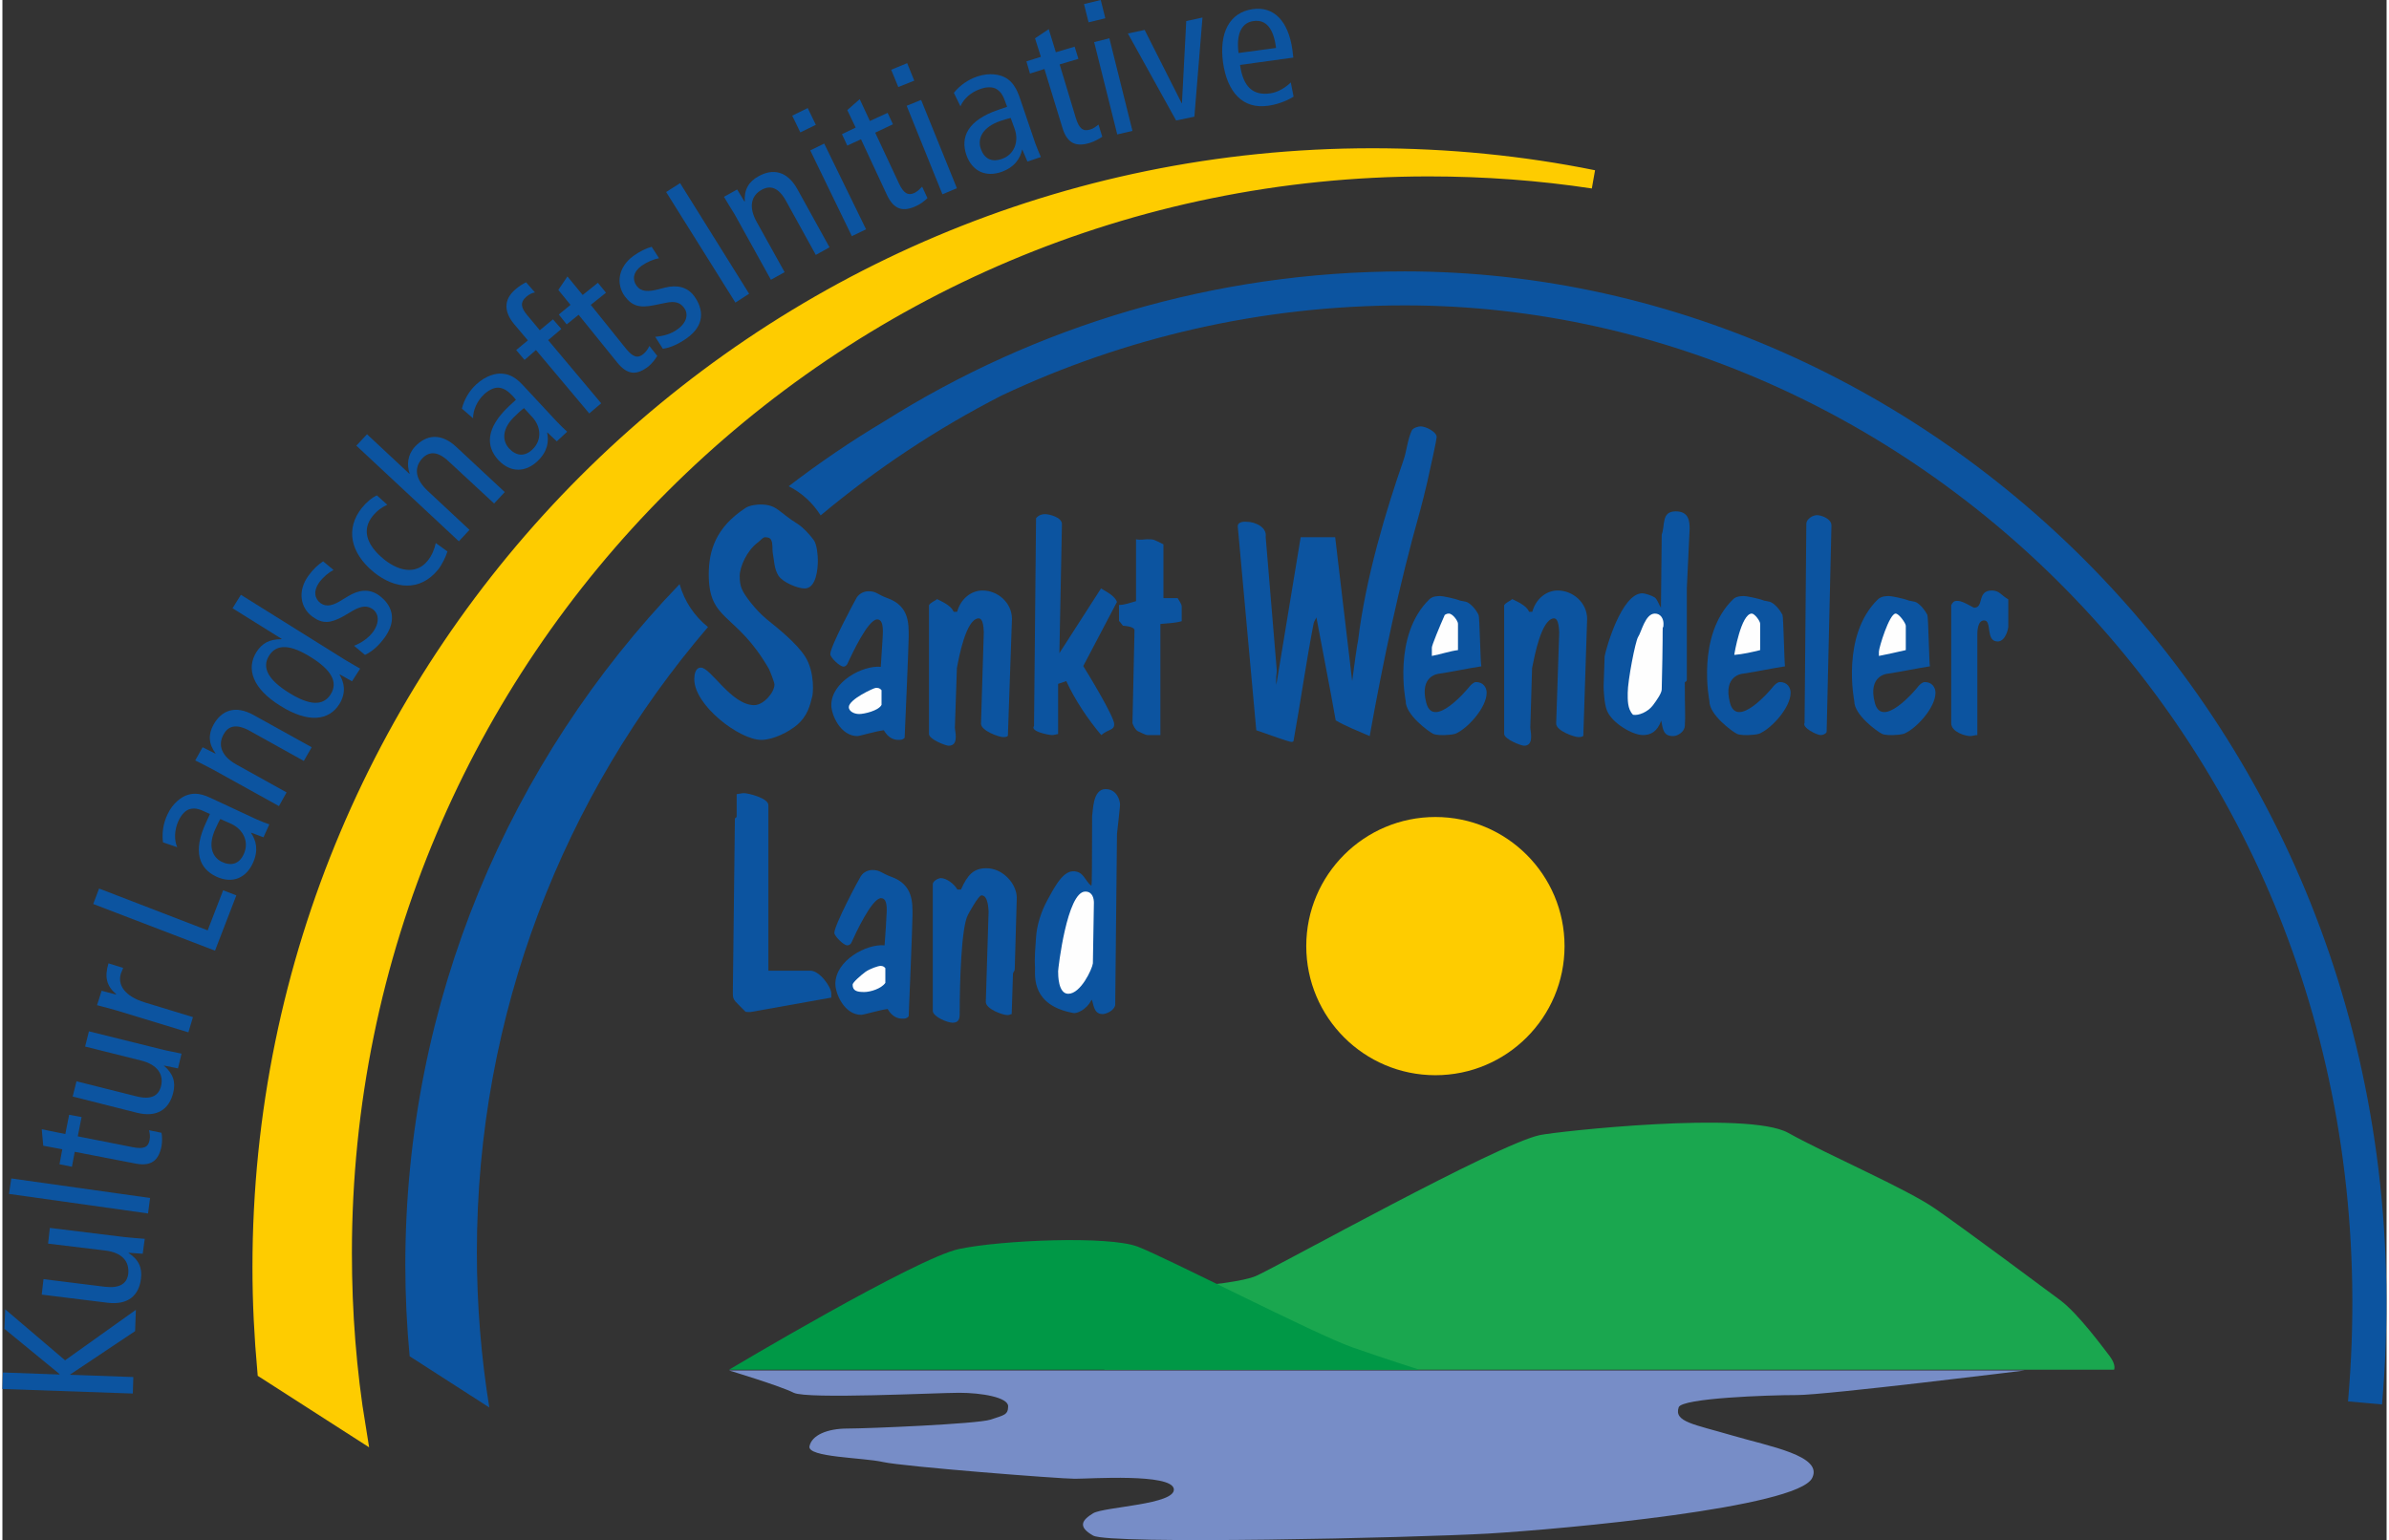 <?xml version="1.0" encoding="UTF-8"?>
<!DOCTYPE svg PUBLIC "-//W3C//DTD SVG 1.1//EN" "http://www.w3.org/Graphics/SVG/1.1/DTD/svg11.dtd">
<!-- Creator: CorelDRAW X7 -->
<svg xmlns="http://www.w3.org/2000/svg" xml:space="preserve" width="321px" height="207px" version="1.1" style="shape-rendering:geometricPrecision; text-rendering:geometricPrecision; image-rendering:optimizeQuality; fill-rule:evenodd; clip-rule:evenodd"
viewBox="0 0 9397 6072"
 xmlns:xlink="http://www.w3.org/1999/xlink">
 <rect x="0" y="0" width="9397" height="6072" fill="#333333" stroke="none"/>
 <defs>
  <style type="text/css">
   <![CDATA[
    .str0 {stroke:#FECC00;stroke-width:72.984}
    .fil2 {fill:none;fill-rule:nonzero}
    .fil6 {fill:#FEFEFE;fill-rule:nonzero}
    .fil1 {fill:#FECC00;fill-rule:nonzero}
    .fil3 {fill:#778DC7;fill-rule:nonzero}
    .fil4 {fill:#1AA74F;fill-rule:nonzero}
    .fil5 {fill:#009846;fill-rule:nonzero}
    .fil0 {fill:#0C54A0;fill-rule:nonzero}
   ]]>
  </style>
 </defs>
 <g id="Ebene_x0020_1">
  <g id="Logo_x0020_KuLanI.eps">
   <polygon class="fil0" points="514,5494 516,5429 267,5420 267,5419 523,5248 526,5164 247,5363 11,5162 8,5239 225,5417 225,5419 2,5411 0,5476 "/>
   <path class="fil0" d="M187 4841l-7 62 224 27c68,8 97,43 92,92 -5,39 -34,58 -93,51l-241 -30 -7 61 259 32c82,10 124,-29 132,-94 6,-43 -9,-77 -49,-102l1 -1 55 4 8 -59c-27,-2 -54,-4 -81,-7l-293 -36z"/>
   <polygon class="fil0" points="574,4784 582,4723 35,4646 26,4707 "/>
   <path class="fil0" d="M578 4456c3,13 5,24 2,39 -5,28 -23,36 -65,28l-218 -43 15 -76 -49 -9 -15 76 -93 -19 6 65 75 14 -11 59 49 10 11 -59 238 46c65,13 93,-13 104,-68 3,-17 3,-38 0,-53l-49 -10z"/>
   <path class="fil0" d="M341 4066l-15 60 220 55c65,16 91,55 79,102 -10,38 -40,54 -98,39l-235 -59 -15 60 253 64c80,20 127,-14 143,-78 11,-42 0,-77 -36,-107l0 -1 55 11 14 -58c-25,-6 -52,-10 -79,-17l-286 -71z"/>
   <path class="fil0" d="M733 4070l18 -60 -190 -58c-78,-24 -108,-68 -94,-114 3,-8 6,-15 9,-22l-58 -18c-16,53 -8,89 30,121l0 2 -57 -15 -18 57c26,7 52,13 78,21l282 86z"/>
   <polygon class="fil0" points="838,3748 922,3530 870,3510 809,3668 381,3503 358,3564 "/>
   <path class="fil0" d="M689 3340c-13,-29 -11,-69 5,-104 11,-23 27,-43 48,-47 20,-4 35,1 60,13l16 7 -15 33c-55,117 -26,183 40,214 65,30 118,4 144,-53 24,-52 12,-91 -7,-119l1 -1 48 18 23 -51c-12,-4 -33,-12 -53,-21l-178 -83c-48,-23 -75,-18 -97,-10 -15,6 -51,26 -74,76 -16,34 -22,73 -17,109l56 19zm213 -92c47,22 72,71 49,120 -18,39 -50,47 -86,30 -39,-19 -56,-65 -25,-131 7,-15 13,-29 19,-38l43 19z"/>
   <path class="fil0" d="M1090 3178l30 -54 -198 -110c-59,-33 -74,-77 -50,-119 19,-35 52,-42 104,-13l212 118 31 -54 -229 -127c-72,-40 -126,-19 -158,38 -21,38 -20,75 8,113l-1 1 -50 -25 -29 52c23,12 48,24 72,37l258 143z"/>
   <path class="fil0" d="M1216 2591c80,50 108,98 78,146 -30,48 -85,44 -165,-6 -80,-50 -108,-98 -78,-146 30,-48 85,-44 165,6zm-276 -246l-33 53 194 121 -1 1c-47,0 -76,15 -99,51 -41,66 -15,144 95,212 110,69 191,58 232,-7 29,-47 18,-87 1,-116l1 -1 48 27 32 -50c-20,-12 -41,-23 -60,-35l-410 -256z"/>
   <path class="fil0" d="M1429 2582c28,-13 55,-37 78,-69 50,-70 29,-128 -23,-166 -38,-27 -80,-22 -122,4l-20 12c-37,24 -64,32 -88,15 -24,-18 -29,-48 -6,-81 17,-23 38,-40 57,-50l-41 -34c-20,13 -40,32 -58,57 -43,59 -33,126 17,162 39,28 70,26 122,-3l39 -23c33,-18 55,-19 76,-4 23,17 28,51 1,89 -19,25 -45,43 -75,55l43 36z"/>
   <path class="fil0" d="M1476 1953c-20,9 -42,28 -59,49 -65,81 -47,177 47,254 83,67 182,77 253,-10 17,-22 31,-52 37,-72l-46 -33c-5,23 -14,48 -33,71 -38,47 -102,48 -170,-6 -79,-64 -84,-124 -46,-171 18,-22 36,-35 58,-45l-41 -37z"/>
   <path class="fil0" d="M1799 2134l42 -45 -165 -154c-50,-47 -54,-92 -21,-128 28,-29 62,-28 105,13l178 165 42 -45 -191 -178c-60,-56 -118,-49 -163,-1 -29,31 -33,72 -21,106l-1 1 -167 -156 -42 45 404 377z"/>
   <path class="fil0" d="M1855 1649c0,-32 16,-69 44,-95 19,-17 42,-29 62,-25 20,4 33,14 52,34l11 13 -26 24c-94,88 -93,160 -43,214 49,52 108,47 153,5 42,-39 46,-80 39,-113l1 -1 37 35 41 -38c-10,-9 -26,-24 -41,-40l-134 -144c-36,-39 -63,-44 -86,-45 -17,-1 -57,5 -98,43 -27,25 -47,59 -56,95l44 38zm233 -5c35,37 40,92 0,129 -31,29 -64,24 -91,-5 -29,-32 -28,-81 26,-130 12,-12 23,-22 33,-29l32 35z"/>
   <path class="fil0" d="M2313 1630l47 -40 -209 -249 52 -44 -33 -38 -52 43 -50 -60c-24,-29 -29,-50 -2,-73 11,-9 23,-15 33,-16l-35 -40c-13,6 -28,16 -41,27 -50,42 -45,91 -6,138l54 64 -46 38 33 39 45 -39 210 250z"/>
   <path class="fil0" d="M2550 1364c-6,12 -12,22 -24,32 -22,18 -41,12 -68,-21l-139 -173 60 -48 -32 -39 -60 48 -60 -73 -36 53 48 59 -46 38 31 39 47 -38 152 188c42,52 79,50 124,15 13,-11 26,-27 34,-41l-31 -39z"/>
   <path class="fil0" d="M2603 1375c30,-4 63,-19 95,-42 70,-50 67,-112 29,-165 -27,-37 -68,-46 -116,-34l-23 6c-43,11 -71,11 -89,-14 -17,-24 -13,-54 20,-78 23,-16 48,-26 69,-30l-29 -45c-22,6 -47,18 -72,36 -59,43 -70,109 -34,159 29,39 59,47 117,35l44 -9c37,-8 58,-1 73,20 17,23 12,57 -26,84 -25,19 -56,27 -88,30l30 47z"/>
   <polygon class="fil0" points="2889,1193 2943,1158 2671,722 2616,757 "/>
   <path class="fil0" d="M3029 1103l54 -30 -110 -198c-33,-59 -22,-104 20,-127 35,-19 67,-8 96,45l117 212 54 -30 -126 -228c-40,-73 -97,-84 -154,-52 -38,21 -57,52 -54,99l-1 1 -29 -48 -52 29c13,23 28,46 42,69l143 258z"/>
   <path class="fil0" d="M3348 931l56 -27 -165 -338 -55 27 164 338zm-235 -475l32 66 61 -30 -32 -66 -61 30z"/>
   <path class="fil0" d="M3625 736c-9,9 -17,18 -31,25 -25,11 -42,1 -60,-37l-94 -201 70 -33 -21 -45 -70 32 -40 -86 -49 43 33 69 -54 26 21 45 54 -25 102 219c28,60 65,68 116,44 16,-7 33,-20 44,-31l-21 -45z"/>
   <path class="fil0" d="M3705 766l57 -24 -141 -348 -57 23 141 349zm-202 -491l28 68 63 -25 -28 -69 -63 26z"/>
   <path class="fil0" d="M3776 419c12,-29 42,-56 78,-68 25,-9 50,-10 67,2 16,11 24,26 33,52l6 16 -35 12c-122,42 -149,108 -126,177 24,69 80,88 138,68 54,-19 75,-55 82,-88l1 0 20 47 53 -18c-6,-13 -14,-33 -22,-54l-63 -185c-18,-50 -40,-67 -61,-77 -15,-7 -54,-19 -106,-1 -35,12 -68,35 -91,64l26 53zm214 90c17,49 -1,101 -52,118 -41,14 -69,-3 -82,-41 -14,-41 8,-85 77,-109 16,-5 31,-10 41,-12l16 44z"/>
   <path class="fil0" d="M4320 491c-10,8 -19,16 -34,20 -27,8 -42,-4 -55,-45l-64 -212 74 -22 -15 -48 -74 22 -28 -91 -54 36 23 73 -57 18 14 48 57 -18 71 232c19,63 55,76 109,59 16,-5 35,-15 48,-24l-15 -48z"/>
   <path class="fil0" d="M4394 530l60 -14 -91 -365 -60 15 91 364zm-131 -514l18 72 66 -16 -18 -72 -66 16z"/>
   <polygon class="fil0" points="4626,475 4698,460 4730,69 4666,83 4649,407 4648,407 4502,118 4436,132 "/>
   <path class="fil0" d="M5088 227l-4 -33c-16,-110 -72,-170 -156,-158 -92,13 -133,94 -117,211 17,117 78,184 177,170 37,-5 74,-19 101,-36l-11 -56c-19,19 -50,39 -81,43 -68,10 -107,-26 -119,-112l210 -29zm-216 -18c-11,-87 20,-121 59,-126 49,-7 79,28 89,106l-148 20z"/>
   <path class="fil1" d="M1341 4940c0,235 18,466 55,691l-355 -228c-12,-134 -19,-269 -19,-406 0,-2417 1960,-4376 4377,-4376 298,0 590,29 871,86 -211,-32 -428,-48 -648,-48 -2365,0 -4281,1916 -4281,4281z"/>
   <path class="fil2 str0" d="M1341 4940c0,235 18,466 55,691l-355 -228c-12,-134 -19,-269 -19,-406 0,-2417 1960,-4376 4377,-4376 298,0 590,29 871,86 -211,-32 -428,-48 -648,-48 -2365,0 -4281,1916 -4281,4281z"/>
   <path class="fil3" d="M2864 5403l5107 0c0,0 -784,97 -898,97 -115,0 -453,12 -466,48 -20,58 60,67 210,111 149,44 360,80 316,168 -58,117 -976,201 -1275,219 -300,17 -1497,44 -1559,8 -62,-35 -44,-61 0,-88 44,-26 327,-34 318,-96 -9,-62 -329,-40 -390,-40 -61,0 -676,-48 -756,-66 -79,-18 -299,-18 -290,-62 9,-44 70,-70 150,-70 79,0 510,-18 563,-35 53,-18 70,-18 70,-53 0,-35 -105,-53 -193,-53 -88,0 -599,26 -652,0 -53,-27 -255,-88 -255,-88z"/>
   <path class="fil4" d="M4387 5092c0,0 458,-18 555,-62 97,-44 951,-520 1118,-555 66,-14 819,-97 978,-9 158,88 466,220 581,300 114,79 422,308 493,361 70,53 167,185 194,220 26,35 17,53 17,53l-3980 0 44 -308z"/>
   <path class="fil5" d="M2864 5400c0,0 739,-441 907,-476 167,-35 590,-53 704,-9 115,44 696,344 846,397 149,52 264,88 264,88l-2721 0z"/>
   <path class="fil1" d="M5139 3730c0,-281 228,-509 509,-509 281,0 509,228 509,509 0,281 -228,509 -509,509 -281,0 -509,-228 -509,-509z"/>
   <path class="fil0" d="M5590 1681c21,0 63,22 63,42 0,9 -23,116 -37,177 -9,38 -19,80 -29,116 -81,286 -145,590 -198,886 -43,-19 -93,-38 -134,-62 -24,-137 -51,-270 -76,-406 -6,11 -11,20 -12,29 -29,151 -51,308 -78,457 0,0 1,5 -9,5 -9,0 -95,-31 -138,-46l-73 -804c0,-21 32,-18 34,-18 38,0 82,24 76,59l44 529c-5,39 -2,49 -2,55l96 -582 136 0 67 567c6,-48 21,-155 23,-158 30,-249 110,-514 179,-712 13,-37 16,-82 33,-118 6,-11 26,-16 35,-16z"/>
   <path class="fil0" d="M2987 1989c67,0 70,29 148,77 23,15 46,41 62,62 14,18 17,64 17,82 0,32 -6,110 -52,110 -28,0 -86,-24 -103,-50 -18,-28 -17,-62 -23,-92 -2,-15 1,-36 -6,-49 -4,-9 -14,-11 -24,-11 -9,0 -19,14 -29,21 -43,32 -71,96 -71,132 0,43 9,60 42,103 17,22 42,49 64,67 47,38 116,93 151,146 42,65 31,155 29,158 -9,37 -19,78 -60,113 -33,28 -94,59 -141,59 -86,0 -264,-136 -264,-239 0,-18 4,-46 26,-46 39,0 120,148 210,148 38,0 80,-51 80,-81 0,-9 -18,-54 -22,-62 -129,-224 -237,-185 -237,-372 0,-93 27,-186 146,-263 17,-11 48,-13 57,-13z"/>
   <path class="fil0" d="M6595 2016c53,0 55,40 55,70l-11 232 0 361c0,10 -8,8 -8,12 0,114 3,129 0,171 -1,23 -28,40 -46,40 -38,0 -40,-25 -47,-61 -15,43 -41,57 -72,57 -41,0 -122,-47 -142,-97 -11,-28 -13,-85 -13,-95l4 -118c5,-29 66,-249 149,-249 9,0 35,8 48,16 11,8 16,27 25,41l3 -288c14,-38 -2,-92 55,-92z"/>
   <path class="fil0" d="M4110 2027c15,0 67,12 66,40l-10 508 164 -255c22,13 54,29 63,53l-133 253c12,19 122,198 122,229 0,25 -21,18 -51,43 -51,-60 -103,-137 -138,-213 -10,4 -22,8 -32,11l0 198c-9,1 -15,4 -24,4 -12,0 -88,-14 -71,-36l8 -819c12,-14 25,-16 36,-16z"/>
   <path class="fil0" d="M7152 2031c16,0 56,13 57,40l-19 815c-4,8 -15,12 -24,12 -14,0 -74,-29 -63,-48l7 -787c2,-18 26,-32 42,-32z"/>
   <path class="fil0" d="M4511 2126c30,0 26,1 65,20l0 212 56 0c5,9 16,23 16,33l0 58c-28,8 -55,8 -84,11l0 438 -50 0c-10,0 -26,-10 -40,-16 -8,-5 -16,-19 -20,-31l8 -366c0,-16 -44,-18 -45,-18 -4,-3 -8,-11 -16,-19l0 -63c21,0 43,-8 67,-15l0 -244c15,4 34,0 43,0z"/>
   <path class="fil0" d="M3863 2328c61,0 116,49 116,112l-16 461c-4,4 -9,5 -19,5 -16,0 -87,-25 -87,-53l11 -360c-1,-5 1,-59 -23,-55 -47,7 -74,147 -83,196l-8 236c4,28 12,70 -25,70 -10,0 -78,-25 -77,-47l0 -507c7,-12 23,-16 32,-24 11,6 56,24 65,50l14 0c14,-52 56,-84 100,-84z"/>
   <path class="fil0" d="M7841 2328c30,0 37,19 65,35l0 107c0,9 -11,59 -42,59 -49,0 -21,-83 -53,-83 -28,0 -27,48 -27,59l0 393c-10,0 -19,4 -28,4 -19,0 -75,-16 -75,-51l0 -465c9,-18 16,-17 27,-17 18,0 61,27 63,27 41,0 10,-68 70,-68z"/>
   <path class="fil0" d="M3414 2331c31,0 35,13 74,27 87,31 84,102 84,152 0,36 -16,399 -16,399 -8,8 -15,8 -24,8 -19,0 -40,-7 -58,-38 -34,4 -95,23 -104,23 -67,0 -103,-84 -103,-122 0,-92 124,-158 195,-151 3,-56 7,-100 7,-109 0,-15 9,-78 -21,-78 -37,0 -101,140 -118,176 -1,2 -6,10 -15,10 -15,0 -52,-36 -52,-49 0,-31 96,-209 104,-223 12,-18 31,-25 47,-25z"/>
   <path class="fil6" d="M6513 2419c23,0 34,20 34,40 0,9 0,12 -3,16 -1,18 1,37 -4,243 0,14 -19,42 -35,63 -20,26 -56,41 -78,37 -23,-23 -21,-61 -21,-87 0,-47 30,-203 41,-220 13,-19 28,-92 66,-92z"/>
   <path class="fil6" d="M3442 2712c10,0 15,0 23,9l0 58c-12,23 -68,36 -88,36 -22,0 -41,-12 -41,-27 0,-31 99,-76 106,-76z"/>
   <path class="fil0" d="M4348 3111c44,0 57,44 57,61 0,10 -8,79 -12,116l-7 674c-4,23 -36,36 -50,36 -38,0 -35,-46 -43,-57 -21,43 -61,55 -71,53 -165,-30 -152,-142 -152,-180 0,-10 -4,-20 4,-119 3,-47 20,-101 44,-145 23,-41 58,-115 102,-115 43,0 45,37 72,57 3,-10 2,-82 3,-276 4,-17 1,-105 53,-105z"/>
   <path class="fil0" d="M2923 3127c15,0 97,19 96,48l0 652 166 0c36,0 82,64 82,90l0 16 -319 57c-6,0 -15,0 -19,-1 -53,-55 -50,-42 -50,-88l8 -674c0,-3 7,-1 7,-10l0 -86c10,-1 19,-4 29,-4z"/>
   <path class="fil0" d="M3878 3423c66,0 120,62 120,117l-8 281c0,8 -7,12 -7,19l-5 158c-5,0 -7,4 -16,4 -20,0 -86,-24 -86,-52l11 -357c-1,-7 -1,-63 -28,-63 -12,0 -50,70 -54,78 -25,48 -32,254 -32,390 0,23 -7,34 -28,34 -21,0 -78,-24 -78,-47l0 -499c0,-13 22,-24 32,-24 21,0 51,21 65,45l14 0c26,-58 50,-84 100,-84z"/>
   <path class="fil6" d="M4268 3515c29,0 34,28 34,44l-4 239c-3,23 -48,120 -97,120 -40,0 -40,-74 -40,-89 0,-10 35,-314 107,-314z"/>
   <path class="fil0" d="M6130 2328c61,0 116,49 116,112l-15 461c-5,4 -10,5 -19,5 -17,0 -88,-25 -88,-53l12 -360c-1,-5 0,-59 -23,-55 -48,7 -74,147 -84,196l-7 236c4,28 11,70 -25,70 -10,0 -78,-25 -78,-47l0 -507c8,-12 23,-16 32,-24 11,6 57,24 66,50l13 0c14,-52 56,-84 100,-84z"/>
   <path class="fil0" d="M6865 2350c9,0 56,9 79,18 7,2 20,3 26,6 17,8 35,29 46,50 4,10 7,190 10,203 -58,9 -106,20 -166,29 0,0 -80,5 -51,115 28,106 161,-52 171,-65 5,-6 16,-17 26,-17 29,0 42,22 42,42 0,60 -78,144 -125,162 -9,3 -31,5 -41,5 -9,0 -33,1 -46,-5 -18,-9 -109,-75 -108,-129 0,0 -53,-259 93,-401 13,-13 32,-13 44,-13z"/>
   <path class="fil0" d="M5668 2350c9,0 55,9 78,18 7,2 20,3 27,6 16,8 35,29 45,50 5,10 7,190 11,203 -59,9 -106,20 -166,29 0,0 -80,5 -51,115 28,106 161,-52 171,-65 5,-6 16,-17 25,-17 29,0 42,22 42,42 0,60 -78,144 -124,162 -9,3 -32,5 -41,5 -10,0 -33,1 -46,-5 -18,-9 -109,-75 -108,-129 0,0 -53,-259 93,-401 13,-13 32,-13 44,-13z"/>
   <path class="fil0" d="M7436 2350c10,0 56,9 79,18 7,2 20,3 27,6 16,8 34,29 45,50 4,10 7,190 10,203 -58,9 -106,20 -166,29 0,0 -80,5 -51,115 28,106 162,-52 171,-65 5,-6 16,-17 26,-17 29,0 42,22 42,42 0,60 -78,144 -125,162 -9,3 -31,5 -41,5 -9,0 -33,1 -45,-5 -19,-9 -110,-75 -109,-129 0,0 -53,-259 93,-401 14,-13 33,-13 44,-13z"/>
   <path class="fil6" d="M5701 2419c15,0 36,29 36,40l0 104c-32,4 -66,16 -103,23l0 -33c0,-9 31,-84 51,-129 4,-1 6,-5 16,-5z"/>
   <path class="fil6" d="M6895 2419c11,0 33,29 33,40l0 104c-32,8 -67,16 -102,19 0,-4 27,-163 69,-163z"/>
   <path class="fil6" d="M7462 2419c13,0 40,38 40,48l0 96c-35,8 -70,16 -106,23l0 -17c0,-15 41,-150 66,-150z"/>
   <path class="fil0" d="M3429 3430c31,0 36,13 75,27 86,31 83,102 83,152 0,36 -15,398 -15,398 -8,9 -15,9 -25,9 -18,0 -40,-7 -58,-38 -33,4 -94,23 -104,23 -67,0 -102,-84 -102,-122 0,-93 124,-159 194,-152 4,-55 7,-99 7,-108 0,-15 10,-78 -21,-78 -36,0 -101,140 -117,176 -1,2 -6,10 -16,10 -15,0 -51,-37 -51,-49 0,-31 95,-209 104,-223 11,-18 31,-25 46,-25z"/>
   <path class="fil6" d="M3461 3808c10,0 15,4 19,9l0 58c-16,23 -59,36 -83,36 -28,0 -46,-4 -46,-29 0,-9 34,-38 50,-50 18,-13 51,-24 60,-24z"/>
   <path class="fil0" d="M2781 2472c-568,663 -911,1524 -911,2465 0,208 17,413 49,612l-314 -202c-11,-118 -17,-238 -17,-359 0,-1043 412,-1989 1081,-2685 19,68 59,127 112,169zm695 -811c594,-374 1298,-591 2052,-591 2129,0 4074,1904 3851,4467l-134 -12c217,-2485 -1668,-4321 -3717,-4321 -569,0 -1107,128 -1589,355 -256,131 -495,290 -714,473 -31,-49 -74,-89 -126,-115 120,-92 246,-178 377,-256z"/>
  </g>
 </g>
</svg>
